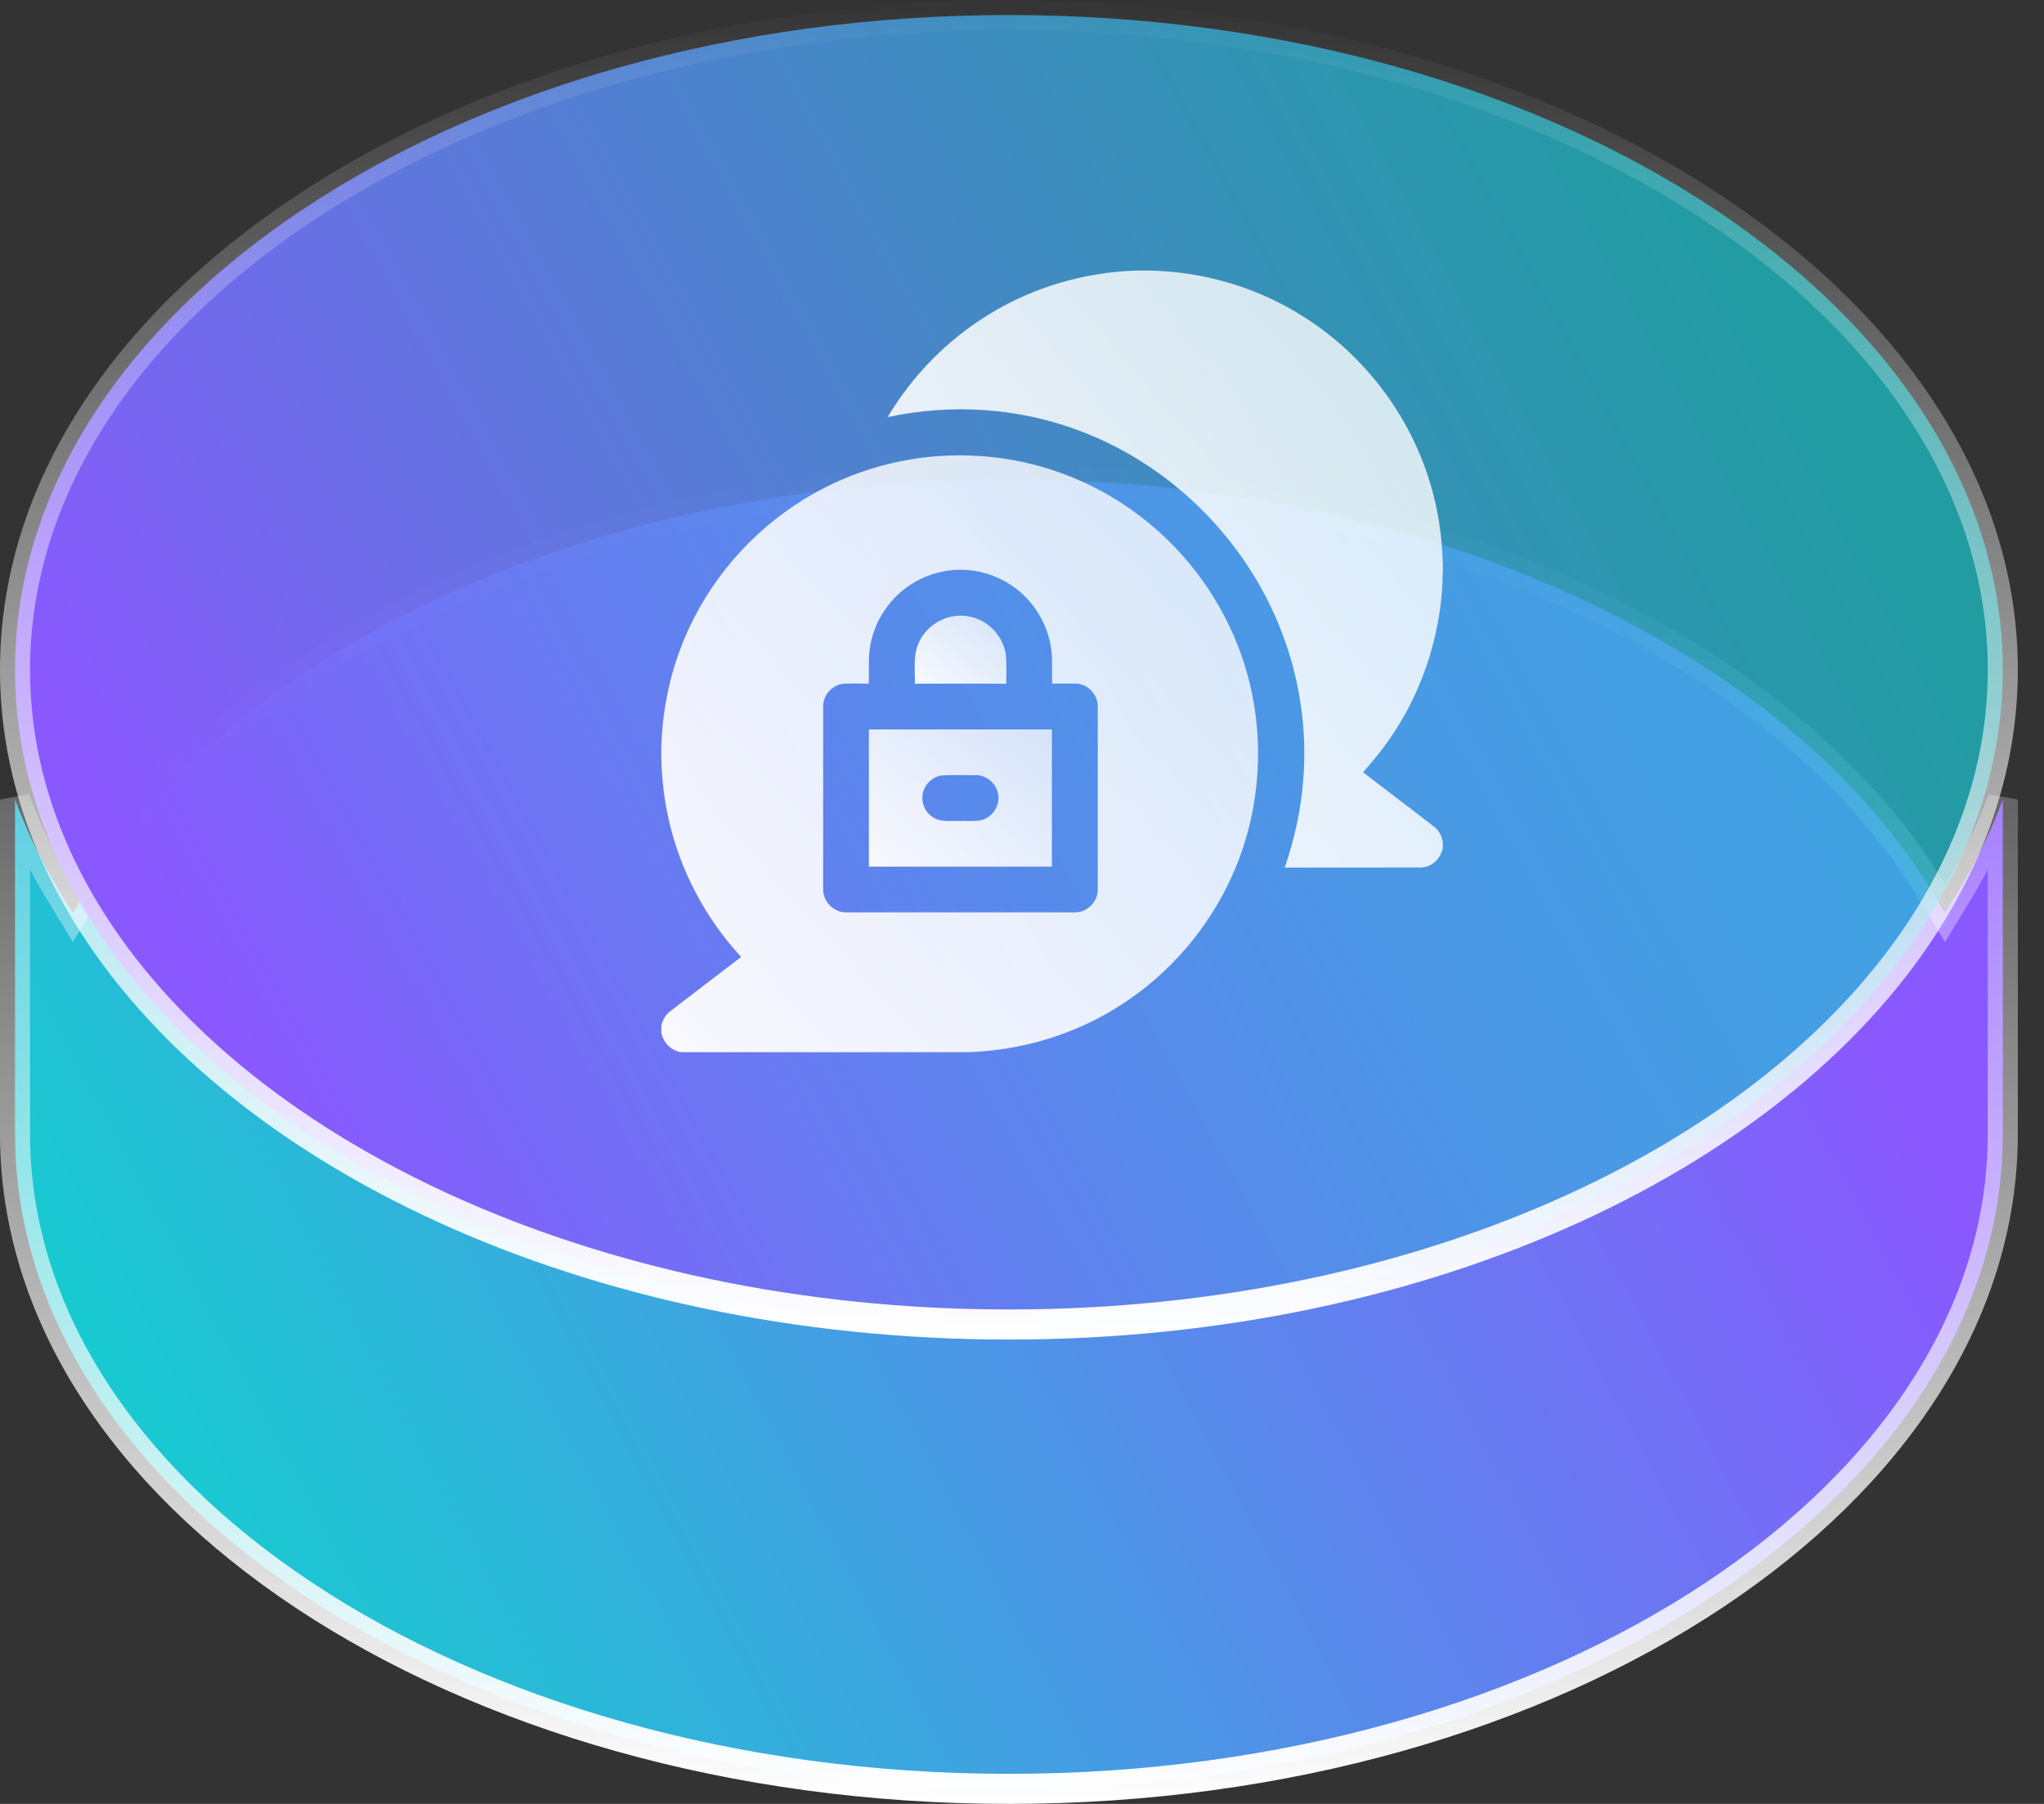 <svg width="68" height="60" viewBox="0 0 68 60" fill="none" xmlns="http://www.w3.org/2000/svg">
<rect x="0" y="0" width="68" height="60" fill="#333333" stroke="none"/>
<path d="M1.994 29.665L2.422 30.37L2.849 29.665C7.69 21.679 19.565 15.945 33.565 15.945C47.564 15.945 59.439 21.679 64.28 29.665L64.707 30.37L65.135 29.665C65.737 28.675 66.238 27.649 66.629 26.593V37.723C66.629 43.654 63.006 49.086 57.021 53.058C51.04 57.028 42.748 59.5 33.565 59.5C24.381 59.5 16.089 57.028 10.108 53.058C4.123 49.086 0.5 43.654 0.5 37.723V26.593C0.891 27.649 1.392 28.675 1.994 29.665Z" fill="url(#paint0_linear_2490_1711)" stroke="url(#paint1_linear_2490_1711)"/>
<path d="M64.28 30.335L64.28 30.335C59.439 38.321 47.564 44.055 33.565 44.055C19.565 44.055 7.69 38.321 2.849 30.335L2.849 30.335C1.329 27.832 0.5 25.117 0.5 22.277C0.5 16.346 4.123 10.914 10.108 6.942C16.089 2.972 24.381 0.5 33.565 0.5C42.748 0.5 51.04 2.972 57.021 6.942C63.006 10.914 66.629 16.346 66.629 22.277C66.629 25.117 65.8 27.832 64.28 30.335Z" fill="url(#paint2_linear_2490_1711)" stroke="url(#paint3_linear_2490_1711)"/>
<g clip-path="url(#clip0_2490_1711)">
<path d="M37.764 9H38.275C40.082 9.041 41.877 9.576 43.399 10.554C45.61 11.956 47.228 14.261 47.773 16.825C47.914 17.464 47.981 18.117 48 18.771V19.036C47.974 20.924 47.405 22.802 46.365 24.379C46.063 24.843 45.715 25.275 45.346 25.686C46.13 26.284 46.913 26.883 47.694 27.484C47.864 27.61 47.97 27.804 48 28.012V28.185C47.944 28.551 47.623 28.867 47.241 28.853C45.741 28.858 44.241 28.855 42.741 28.855C43.063 27.922 43.277 26.949 43.355 25.965C43.494 24.286 43.243 22.578 42.634 21.008C41.455 17.932 38.909 15.409 35.808 14.289C33.812 13.553 31.608 13.427 29.531 13.873C30.355 12.484 31.524 11.299 32.903 10.456C34.36 9.558 36.054 9.061 37.764 9Z" fill="url(#paint4_linear_2490_1711)" fill-opacity="0.95"/>
<path d="M27.413 16.233C29.02 15.405 30.858 15.036 32.66 15.172C34.457 15.297 36.214 15.935 37.678 16.984C39.253 18.104 40.492 19.692 41.188 21.496C42.137 23.926 42.067 26.731 40.998 29.11C40.216 30.87 38.908 32.391 37.286 33.429C35.758 34.417 33.953 34.955 32.135 34.998H22.664C22.326 34.952 22.064 34.674 22 34.345V34.132C22.039 33.935 22.14 33.75 22.303 33.63C23.086 33.029 23.871 32.429 24.655 31.829C23.48 30.554 22.636 28.975 22.252 27.283C22.099 26.625 22.023 25.951 22 25.277V24.913C22.029 23.403 22.397 21.898 23.09 20.554C24.033 18.709 25.568 17.175 27.413 16.233ZM30.074 19.604C29.512 20.043 29.113 20.685 28.97 21.385C28.868 21.829 28.924 22.288 28.901 22.74C28.633 22.735 28.365 22.734 28.097 22.738C27.7 22.755 27.367 23.124 27.385 23.52C27.385 25.535 27.385 27.55 27.385 29.564C27.367 29.977 27.732 30.352 28.145 30.346C30.684 30.348 33.224 30.348 35.763 30.346C36.174 30.352 36.536 29.98 36.52 29.57C36.521 27.554 36.521 25.538 36.52 23.521C36.539 23.126 36.208 22.756 35.812 22.738C35.541 22.732 35.272 22.738 35.002 22.737C34.998 22.474 35.002 22.211 34.999 21.948C34.988 21.19 34.679 20.443 34.154 19.896C33.614 19.324 32.844 18.979 32.058 18.954C31.347 18.926 30.632 19.165 30.074 19.604Z" fill="url(#paint5_linear_2490_1711)" fill-opacity="0.95"/>
<path d="M30.584 21.341C30.863 20.742 31.56 20.378 32.212 20.5C32.837 20.598 33.362 21.125 33.458 21.751C33.498 22.079 33.476 22.411 33.476 22.741C32.463 22.737 31.449 22.738 30.436 22.741C30.447 22.274 30.364 21.775 30.584 21.341Z" fill="url(#paint6_linear_2490_1711)" fill-opacity="0.95"/>
<path d="M28.906 24.262C30.936 24.262 32.965 24.262 34.995 24.262C34.995 25.783 34.995 27.304 34.995 28.825C32.965 28.825 30.936 28.826 28.906 28.825C28.906 27.304 28.906 25.783 28.906 24.262ZM31.315 25.793C31.084 25.835 30.873 25.987 30.768 26.198C30.586 26.532 30.714 26.985 31.036 27.182C31.29 27.354 31.61 27.295 31.899 27.305C32.136 27.297 32.377 27.324 32.612 27.286C33.006 27.213 33.289 26.79 33.203 26.398C33.14 26.052 32.815 25.779 32.463 25.782C32.081 25.788 31.697 25.768 31.315 25.793Z" fill="url(#paint7_linear_2490_1711)" fill-opacity="0.95"/>
</g>
<defs>
<linearGradient id="paint0_linear_2490_1711" x1="5.564" y1="49" x2="55.924" y2="22.176" gradientUnits="userSpaceOnUse">
<stop stop-color="#19C9D1"/>
<stop offset="1" stop-color="#8A58FF"/>
</linearGradient>
<linearGradient id="paint1_linear_2490_1711" x1="33.246" y1="60.001" x2="34.104" y2="15.25" gradientUnits="userSpaceOnUse">
<stop stop-color="white"/>
<stop offset="1" stop-color="white" stop-opacity="0"/>
</linearGradient>
<linearGradient id="paint2_linear_2490_1711" x1="8.131" y1="35.566" x2="58.187" y2="8.093" gradientUnits="userSpaceOnUse">
<stop stop-color="#8A58FF"/>
<stop offset="1" stop-color="#19C9D1" stop-opacity="0.7"/>
</linearGradient>
<linearGradient id="paint3_linear_2490_1711" x1="33.246" y1="44.555" x2="34.104" y2="-0.196" gradientUnits="userSpaceOnUse">
<stop stop-color="white"/>
<stop offset="1" stop-color="white" stop-opacity="0"/>
</linearGradient>
<linearGradient id="paint4_linear_2490_1711" x1="48" y1="9.858" x2="28.324" y2="26.578" gradientUnits="userSpaceOnUse">
<stop stop-color="white" stop-opacity="0.8"/>
<stop offset="1" stop-color="white"/>
</linearGradient>
<linearGradient id="paint5_linear_2490_1711" x1="41.853" y1="16.002" x2="21.999" y2="34.139" gradientUnits="userSpaceOnUse">
<stop stop-color="white" stop-opacity="0.8"/>
<stop offset="1" stop-color="white"/>
</linearGradient>
<linearGradient id="paint6_linear_2490_1711" x1="33.482" y1="20.574" x2="31.256" y2="23.315" gradientUnits="userSpaceOnUse">
<stop stop-color="white" stop-opacity="0.8"/>
<stop offset="1" stop-color="white"/>
</linearGradient>
<linearGradient id="paint7_linear_2490_1711" x1="34.995" y1="24.459" x2="30.501" y2="29.936" gradientUnits="userSpaceOnUse">
<stop stop-color="white" stop-opacity="0.8"/>
<stop offset="1" stop-color="white"/>
</linearGradient>
<clipPath id="clip0_2490_1711">
<rect width="26" height="26" fill="white" transform="translate(22 9)"/>
</clipPath>
</defs>
</svg>

